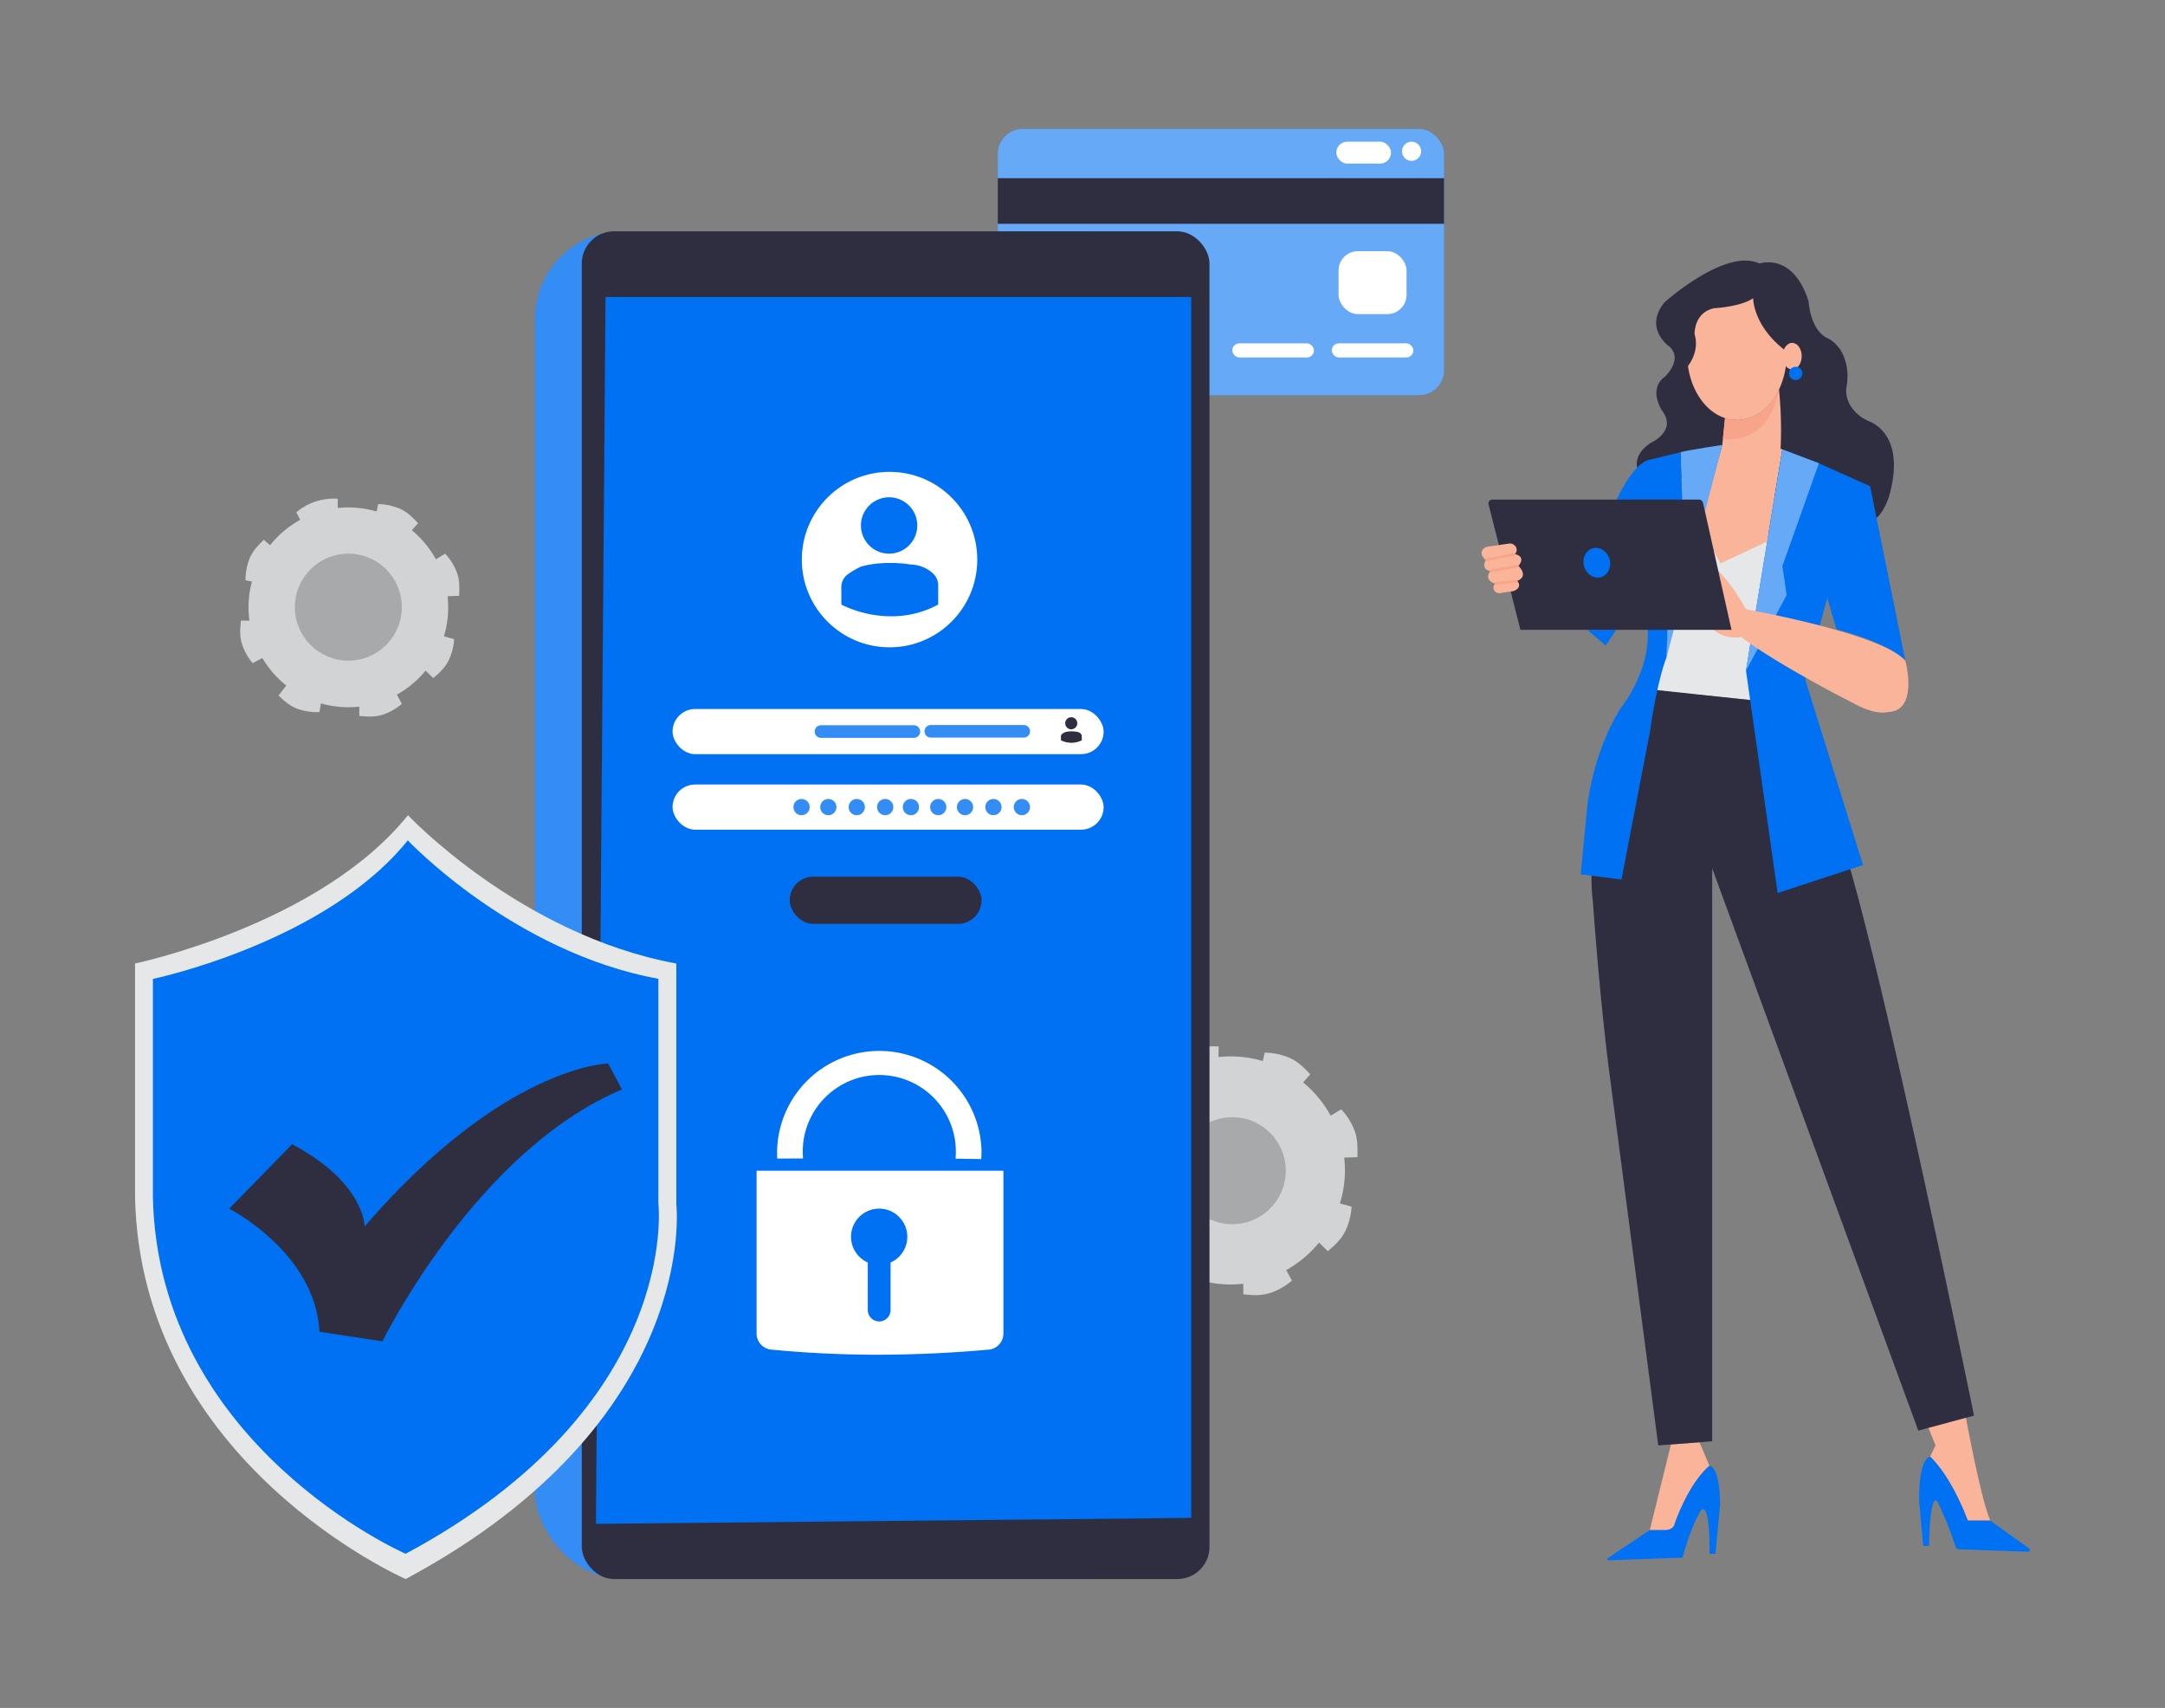 <?xml version="1.0" encoding="UTF-8"?>
<svg xmlns="http://www.w3.org/2000/svg" data-name="Layer 1" width="865.76" height="682.89" viewBox="0 0 865.76 682.89">
  <rect x="0" y="0" width="865.76" height="682.89" fill="#808080" stroke="none"/>
  <path d="m774 577.92-4-9.87 15.68-3.8s6.17 34.44 10.21 43.7h-9s-6-16.66-15.06-25.58Z" fill="#f9b499"></path>
  <path d="M769.08 618.08h2.31s.33-22.67 3.53-17.38a133.75 133.75 0 0 1 7.08 17.75 1.36 1.36 0 0 0 1.26 1l27.75 1a.72.72 0 0 0 .44-1.31L795.89 608h-9s-6.07-17.05-15.06-25.58c0 0-4.6.17-4.38 17.89Z" fill="#0071f2" data-primary="true"></path>
  <path d="m679.61 576.66 4 9.44s-7.25 4.93-14.13 23.78c0 0-.64 2.29-4.81 1.93h-4.95l8.48-34.28Z" fill="#f9b499"></path>
  <path d="m642.89 623 16.82-11.21h6.59s2.52-.22 3.17-1.93c0 0 5.13-16 14.13-23.78 0 0 4-.48 4.27 15.37L686 621.27h-2.4s.42-20.35-3.21-17.6c0 0-3.3 4-7.59 19.14l-29.64 1.05a.46.46 0 0 1-.27-.86Z" fill="#0071f2" data-primary="true"></path>
  <path fill="#e6e7e8" d="m660.03 275.82 42.05 4.34 10.67-65.64-39.78-6.33-12.94 67.63z"></path>
  <path d="m663.12 577.92 21.56-1.65v-229.1L767.1 572l22.29-6s-36.65-179.25-52-226.79l-19.45-57.4-60.77-6.47S632.41 323.73 637 360.7c0 0 2.31 34.17 6.27 65.94Zm-8.42-391.03s-1.65-5.11 5.28-9.73c0 0 10.56-4.63 4.95-12.55 0 0-6.27-8.75.83-14 0 0 7.26-6.6 2-11.88 0 0-10.73-7.27-2.15-17.83 0 0 24.43-22 38-15.52 0 0 13.37-4.78 19.64 15.19 0 0 .49 10.89 7.26 14.53 0 0 7.08 2.53 8.18 13.12a23.28 23.28 0 0 1-.28 6.4c-.37 2.23-.33 6.83 4.73 11.22a15.89 15.89 0 0 0 4.29 2.59c3.93 1.62 14.35 8.17 7.84 30.54 0 0-2.64 7.76-6.6 9.25Z" fill="#2f2e41" data-secondary="true"></path>
  <path d="M182.51 228.39a23.45 23.45 0 0 0-4.5-7l-3.7 2.23a40.14 40.14 0 0 0-9.64-11.62l2.52-2.81c-1.43-1.43-3.92-4.47-7.78-6a23.11 23.11 0 0 0-8.17-1.63l-.68 2.95a39.79 39.79 0 0 0-15.51-1.39v-3.7a23.15 23.15 0 0 0-16.56 5.42l1.56 3A40.09 40.09 0 0 0 108 218l-2.51-2.17c-1.4 1.46-4.39 4-5.84 7.89a23.45 23.45 0 0 0-1.48 8.28l2.57.53a39.72 39.72 0 0 0-1 15.64l-3.39-.06c-.15 2-.81 5.89.56 9.8a23.16 23.16 0 0 0 4.13 7.24l3.87-2.06a39.89 39.89 0 0 0 9.59 11l-3.13 4c1.51 1.33 4.19 4.22 8.13 5.5a23.11 23.11 0 0 0 8.26 1.12l.57-3.47a39.93 39.93 0 0 0 10.94 1.53 40.36 40.36 0 0 0 4.42-.25v3.72c2 .13 5.89.77 9.8-.63a23.21 23.21 0 0 0 7.21-4.18l-2-3.69a40 40 0 0 0 11.48-9.6l3.09 3c1.48-1.36 4.63-3.71 6.33-7.5a23.09 23.09 0 0 0 2-8.09l-4.08-1.13a39.9 39.9 0 0 0 1.71-11.58 40.91 40.91 0 0 0-.25-4.45l4.64-.17c.01-2.09.47-6-1.11-9.83Zm358.97 223.15a26.5 26.5 0 0 0-5.14-8l-4.23 2.54a45.77 45.77 0 0 0-11-13.3l2.87-3.21c-1.62-1.63-4.47-5.11-8.88-6.85a26.69 26.69 0 0 0-9.34-1.86l-.77 3.37a45.65 45.65 0 0 0-17.73-1.59l.06-4.23a26.52 26.52 0 0 0-18.93 6.2l1.79 3.39a45.79 45.79 0 0 0-13.83 11.72l-2.88-2.48c-1.59 1.66-5 4.58-6.67 9a26.68 26.68 0 0 0-1.67 9.38l2.93.61a45.4 45.4 0 0 0-1.54 11.77 46.1 46.1 0 0 0 .42 6.14l-3.88-.07c-.16 2.3-.92 6.73.65 11.2a26.41 26.41 0 0 0 4.72 8.27l4.42-2.35a45.86 45.86 0 0 0 11 12.54l-3.58 4.52c1.73 1.53 4.79 4.82 9.29 6.29a26.43 26.43 0 0 0 9.44 1.28l.65-4a45.69 45.69 0 0 0 12.5 1.75 44.33 44.33 0 0 0 5.05-.29v4.25c2.29.15 6.73.88 11.19-.72a26.46 26.46 0 0 0 8.24-4.77l-2.28-4.22a45.75 45.75 0 0 0 13.12-11l3.52 3.45c1.7-1.55 5.3-4.25 7.24-8.57a26.66 26.66 0 0 0 2.26-9.25l-4.66-1.29a45.53 45.53 0 0 0 2-13.23 47.31 47.31 0 0 0-.29-5.08l5.3-.2c-.08-2.27.44-6.73-1.36-11.11Z" fill="#d1d3d4"></path>
  <rect x="399" y="51.54" width="178.47" height="106.49" rx="10.01" fill="#0071f2" data-primary="true"></rect>
  <rect x="399" y="51.54" width="178.47" height="106.49" rx="10.01" fill="#fff" opacity=".4"></rect>
  <path fill="#2f2e41" data-secondary="true" d="M399 71.25h178.47v18.24H399z"></path>
  <rect x="534.37" y="56.65" width="21.89" height="8.76" rx="4.38" fill="#fff"></rect>
  <circle cx="564.47" cy="60.48" r="3.83" fill="#fff"></circle>
  <rect x="535.28" y="100.43" width="27.18" height="25.17" rx="7.71" fill="#fff"></rect>
  <rect x="492.78" y="137.28" width="32.65" height="5.65" rx="2.83" fill="#fff"></rect>
  <rect x="532.55" y="137.28" width="32.65" height="5.65" rx="2.83" fill="#fff"></rect>
  <circle cx="492.78" cy="468.08" r="21.39" opacity=".2"></circle>
  <rect x="213.96" y="92.49" width="254.29" height="538.86" rx="34.93" fill="#0071f2" data-primary="true"></rect>
  <rect x="213.96" y="92.49" width="254.29" height="538.86" rx="34.93" fill="#fff" opacity=".2"></rect>
  <path d="M714.47 141.59a32.67 32.67 0 0 1-3 14c-3.52 7.41-9.76 12.33-16.87 12.33a15.64 15.64 0 0 1-4.73-.74c-8.72-2.81-15.19-13.2-15.19-25.59 0-14.53 8.92-26.32 19.92-26.32s19.87 11.79 19.87 26.32Z" fill="#f9b499"></path>
  <ellipse cx="716.66" cy="142.41" rx="3.82" ry="5.32" fill="#f9b499"></ellipse>
  <path d="M713.37 139.72c-12.47-9.87-12.29-20.5-12.29-20.5-5 3.47-15.52 4-15.52 4-8.25 1.65-7.92 10.4-7.92 10.4 2.15 7.1-2.68 12.74-2.68 12.74L672 129.45l10.07-16.17 26.08-1 10.07 19.14-3.77 6.62a7.38 7.38 0 0 0-1.08 1.68Z" fill="#2f2e41" data-secondary="true"></path>
  <circle cx="718.07" cy="149.29" r="2.66" fill="#0071f2" data-primary="true"></circle>
  <path d="m712.75 179.68-6.12 36.84-18.63 8.75-8.4-15.37 9.12-32 1.07-10.72a15.64 15.64 0 0 0 4.73.74c7.11 0 13.35-4.92 16.87-12.33a161.91 161.91 0 0 1 .65 23.88Z" fill="#f9b499"></path>
  <path d="m689.83 167.18-.82 8.23s18 3.73 22.42-19.82c0 0-6.98 16.02-21.6 11.59Z" fill="#f7a48b"></path>
  <path d="m672 180.79 1.15 33.5-7.75 6.77 2.14 8.91-1.15 32.85 22.34-84.92s-11.58 1.73-16.73 2.89Z" fill="#0071f2" data-primary="true"></path>
  <path d="m672 180.79 1.15 33.5-7.75 6.77 2.14 8.91-1.15 32.85 22.34-84.92s-11.58 1.73-16.73 2.89Z" fill="#fff" opacity=".4"></path>
  <path d="M710.87 357.07 745 345.85l-23.11-74.17 8.8-32.57 3.74 12.54s20.47 5.06 27.51 12.55l-14.08-69.77-20.49-9.2-14.61-5.55-14.56 88.47Zm-76.12-105.24 7.35 6.3 4.2-6.3h-11.55z" fill="#0071f2" data-primary="true"></path>
  <path d="M646.3 200.09s6.83-15.23 13.4-16.28l12.33-3 1.15 33.5-7.75 6.77 2.14 8.91-1.15 32.85s-3.48 7.92-6.68 30l-11.33 58.83-16.29-2.1 2.63-27.32s2-20.82 13.18-38.87c0 0 11.88-14.38 11-31.51Z" fill="#0071f2" data-primary="true"></path>
  <rect x="232.65" y="92.49" width="251.01" height="538.86" rx="12.85" fill="#2f2e41" data-secondary="true"></rect>
  <path fill="#0071f2" data-primary="true" d="m476.36 606.9-238.05 2.38 3.83-490.53h234.22V606.9z"></path>
  <circle cx="355.72" cy="223.74" r="35.08" fill="#fff"></circle>
  <circle cx="355.54" cy="210.1" r="11.27" fill="#0071f2" data-primary="true"></circle>
  <path d="M336.45 241.73s19.09 10.55 38.72 0V234a6.36 6.36 0 0 0-1.92-4.56 13.42 13.42 0 0 0-9-3.71s-9.92-1.83-19.39.66a5.89 5.89 0 0 0-1.23.47 37 37 0 0 0-4.54 2.72 6.37 6.37 0 0 0-2.66 5.18Z" fill="#0071f2" data-primary="true"></path>
  <rect x="268.95" y="283.48" width="172.38" height="18.06" rx="9.03" fill="#fff"></rect>
  <path d="M365.45 295H328.3a2.5 2.5 0 1 1 0-5h37.15a2.5 2.5 0 1 1 0 5Zm43.93-.1h-37.15a2.5 2.5 0 0 1 0-5h37.15a2.5 2.5 0 0 1 0 5Z" fill="#0071f2" data-primary="true"></path>
  <path d="M365.45 295H328.3a2.5 2.5 0 1 1 0-5h37.15a2.5 2.5 0 1 1 0 5Zm43.93-.1h-37.15a2.5 2.5 0 0 1 0-5h37.15a2.5 2.5 0 0 1 0 5Z" opacity=".2" fill="#fff"></path>
  <rect x="268.95" y="313.67" width="172.38" height="18.06" rx="9.03" fill="#fff"></rect>
  <circle cx="320.54" cy="322.7" r="3.24" fill="#0071f2" data-primary="true"></circle>
  <circle cx="331.24" cy="322.7" r="3.24" fill="#0071f2" data-primary="true"></circle>
  <circle cx="342.61" cy="322.7" r="3.24" fill="#0071f2" data-primary="true"></circle>
  <circle cx="353.98" cy="322.7" r="3.24" fill="#0071f2" data-primary="true"></circle>
  <circle cx="364.26" cy="322.7" r="3.24" fill="#0071f2" data-primary="true"></circle>
  <circle cx="375.19" cy="322.7" r="3.24" fill="#0071f2" data-primary="true"></circle>
  <circle cx="385.9" cy="322.7" r="3.24" fill="#0071f2" data-primary="true"></circle>
  <circle cx="397.26" cy="322.7" r="3.24" fill="#0071f2" data-primary="true"></circle>
  <circle cx="408.64" cy="322.7" r="3.24" fill="#0071f2" data-primary="true"></circle>
  <g opacity=".2" fill="#fff">
    <circle cx="320.54" cy="322.7" r="3.24"></circle>
    <circle cx="331.24" cy="322.7" r="3.24"></circle>
    <circle cx="342.61" cy="322.7" r="3.24"></circle>
    <circle cx="353.98" cy="322.7" r="3.24"></circle>
    <circle cx="364.26" cy="322.7" r="3.24"></circle>
    <circle cx="375.19" cy="322.7" r="3.24"></circle>
    <circle cx="385.9" cy="322.7" r="3.24"></circle>
    <circle cx="397.26" cy="322.7" r="3.24"></circle>
    <circle cx="408.64" cy="322.7" r="3.24"></circle>
  </g>
  <rect x="315.79" y="350.52" width="76.73" height="18.88" rx="9.44" fill="#2f2e41" data-secondary="true"></rect>
  <path d="M392.39 463.43c.07-1 .11-2 .11-3a40.88 40.88 0 0 0-81.75 0c0 .94 0 1.87.1 2.8l10.29-.05c-.08-.91-.13-1.82-.13-2.75a30.61 30.61 0 1 1 61.22 0c0 1 0 1.9-.13 2.84Zm2.36 76.24c-13.83 1.26-29 2-45.34 2-14.43-.08-27.92-.81-40.35-2a6.67 6.67 0 0 1-4.6-1.91 6.48 6.48 0 0 1-1.91-4.6v-65.08h98.71v65.08a6.52 6.52 0 0 1-6.51 6.51Z" fill="#fff"></path>
  <path d="M362.76 493.36a11.24 11.24 0 0 1-6.63 11.43v19a4.56 4.56 0 0 1-4.55 4.56 4.56 4.56 0 0 1-4.56-4.56v-19a11.25 11.25 0 1 1 15.74-11.43Z" fill="#0071f2" data-primary="true"></path>
  <path d="M54 385.24s73.83-15.4 109.14-59.29c0 0 44.94 47.82 107.31 59.29v96.3s10.09 86.38-108.23 149.81c0 0-105.94-46.19-108.22-152.7Z" fill="#e6e7e8"></path>
  <path d="M61.14 391.41S130.09 377 163.07 336c0 0 42 44.66 100.21 55.37v89.94S272.7 562 162.21 621.25c0 0-98.94-43.13-101.07-142.6Z" fill="#0071f2" data-primary="true"></path>
  <path d="M91.64 483.27s34.48 17.47 36.12 49.21l25.18 3.83s37.21-76.07 95.77-100.7l-5.48-10.39s-41.59.54-97.41 65.12c0 0 0-17.51-29-32.84Z" fill="#2f2e41" data-secondary="true"></path>
  <circle cx="139.3" cy="242.76" r="21.39" opacity=".2"></circle>
  <circle cx="428.38" cy="289.18" r="2.42" fill="#2f2e41" data-secondary="true"></circle>
  <path d="M424.28 296a9.27 9.27 0 0 0 8.31 0v-1.66a1.39 1.39 0 0 0-.41-1 2.87 2.87 0 0 0-1.93-.79 10.7 10.7 0 0 0-4.16.14 1.48 1.48 0 0 0-.27.1 7.76 7.76 0 0 0-1 .58 1.38 1.38 0 0 0-.57 1.12Z" fill="#2f2e41" data-secondary="true"></path>
  <path fill="#0071f2" data-primary="true" d="m698.2 268.15 14.55-88.46 14.61 5.54-14.61 41.11 1.72 11.59-16.27 30.22z"></path>
  <path fill="#fff" opacity=".4" d="m698.2 268.15 14.55-88.46 14.61 5.54-14.61 41.11 1.72 11.59-16.27 30.22z"></path>
  <path d="M698.2 243.62s54.27 9.57 63.73 20.58c0 0 5.57 20.3-7.19 20.52 0 0-4.54 1.51-13.84-3.68 0 0-29.5-14.92-44.71-26.39a12.94 12.94 0 0 1-10.88-2.81l-1.73-26.57s6.74 4.08 14.62 18.35Z" fill="#f9b499"></path>
  <path d="M595.26 201.67 608 251.83h84.41l-11.38-50.74a1.71 1.71 0 0 0-1.67-1.34h-82.61a1.54 1.54 0 0 0-1.49 1.92Z" fill="#2f2e41" data-secondary="true"></path>
  <ellipse cx="638.55" cy="225" rx="5.28" ry="6" transform="rotate(-15.91 638.575 225.01)" fill="#0071f2" data-primary="true"></ellipse>
  <path d="M594.14 223.92s-2.74-2.07-1.23-4.14a3.12 3.12 0 0 1 2.1-1.22l8.43-1.22a2.7 2.7 0 0 1 3 2 2.22 2.22 0 0 1-.67 2.2s4.73.79 1.42 4.73c0 0 4.41 4-.48 6 0 0 2.53 2.52-1.57 4.1l-5.27.77a2.32 2.32 0 0 1-2.6-1.64 2.27 2.27 0 0 1 .61-2.13s-4.74-1.26-1.9-5.05c.02-.01-3.89-.32-1.84-4.4Z" fill="#f9b499"></path>
  <path fill="none" stroke="#f7a48b" stroke-miterlimit="10" d="m594.14 223.92 11.68-2.39m-9.79 6.78 11.21-2.05m-9.31 7.1 8.83-1.1"></path>
</svg>
